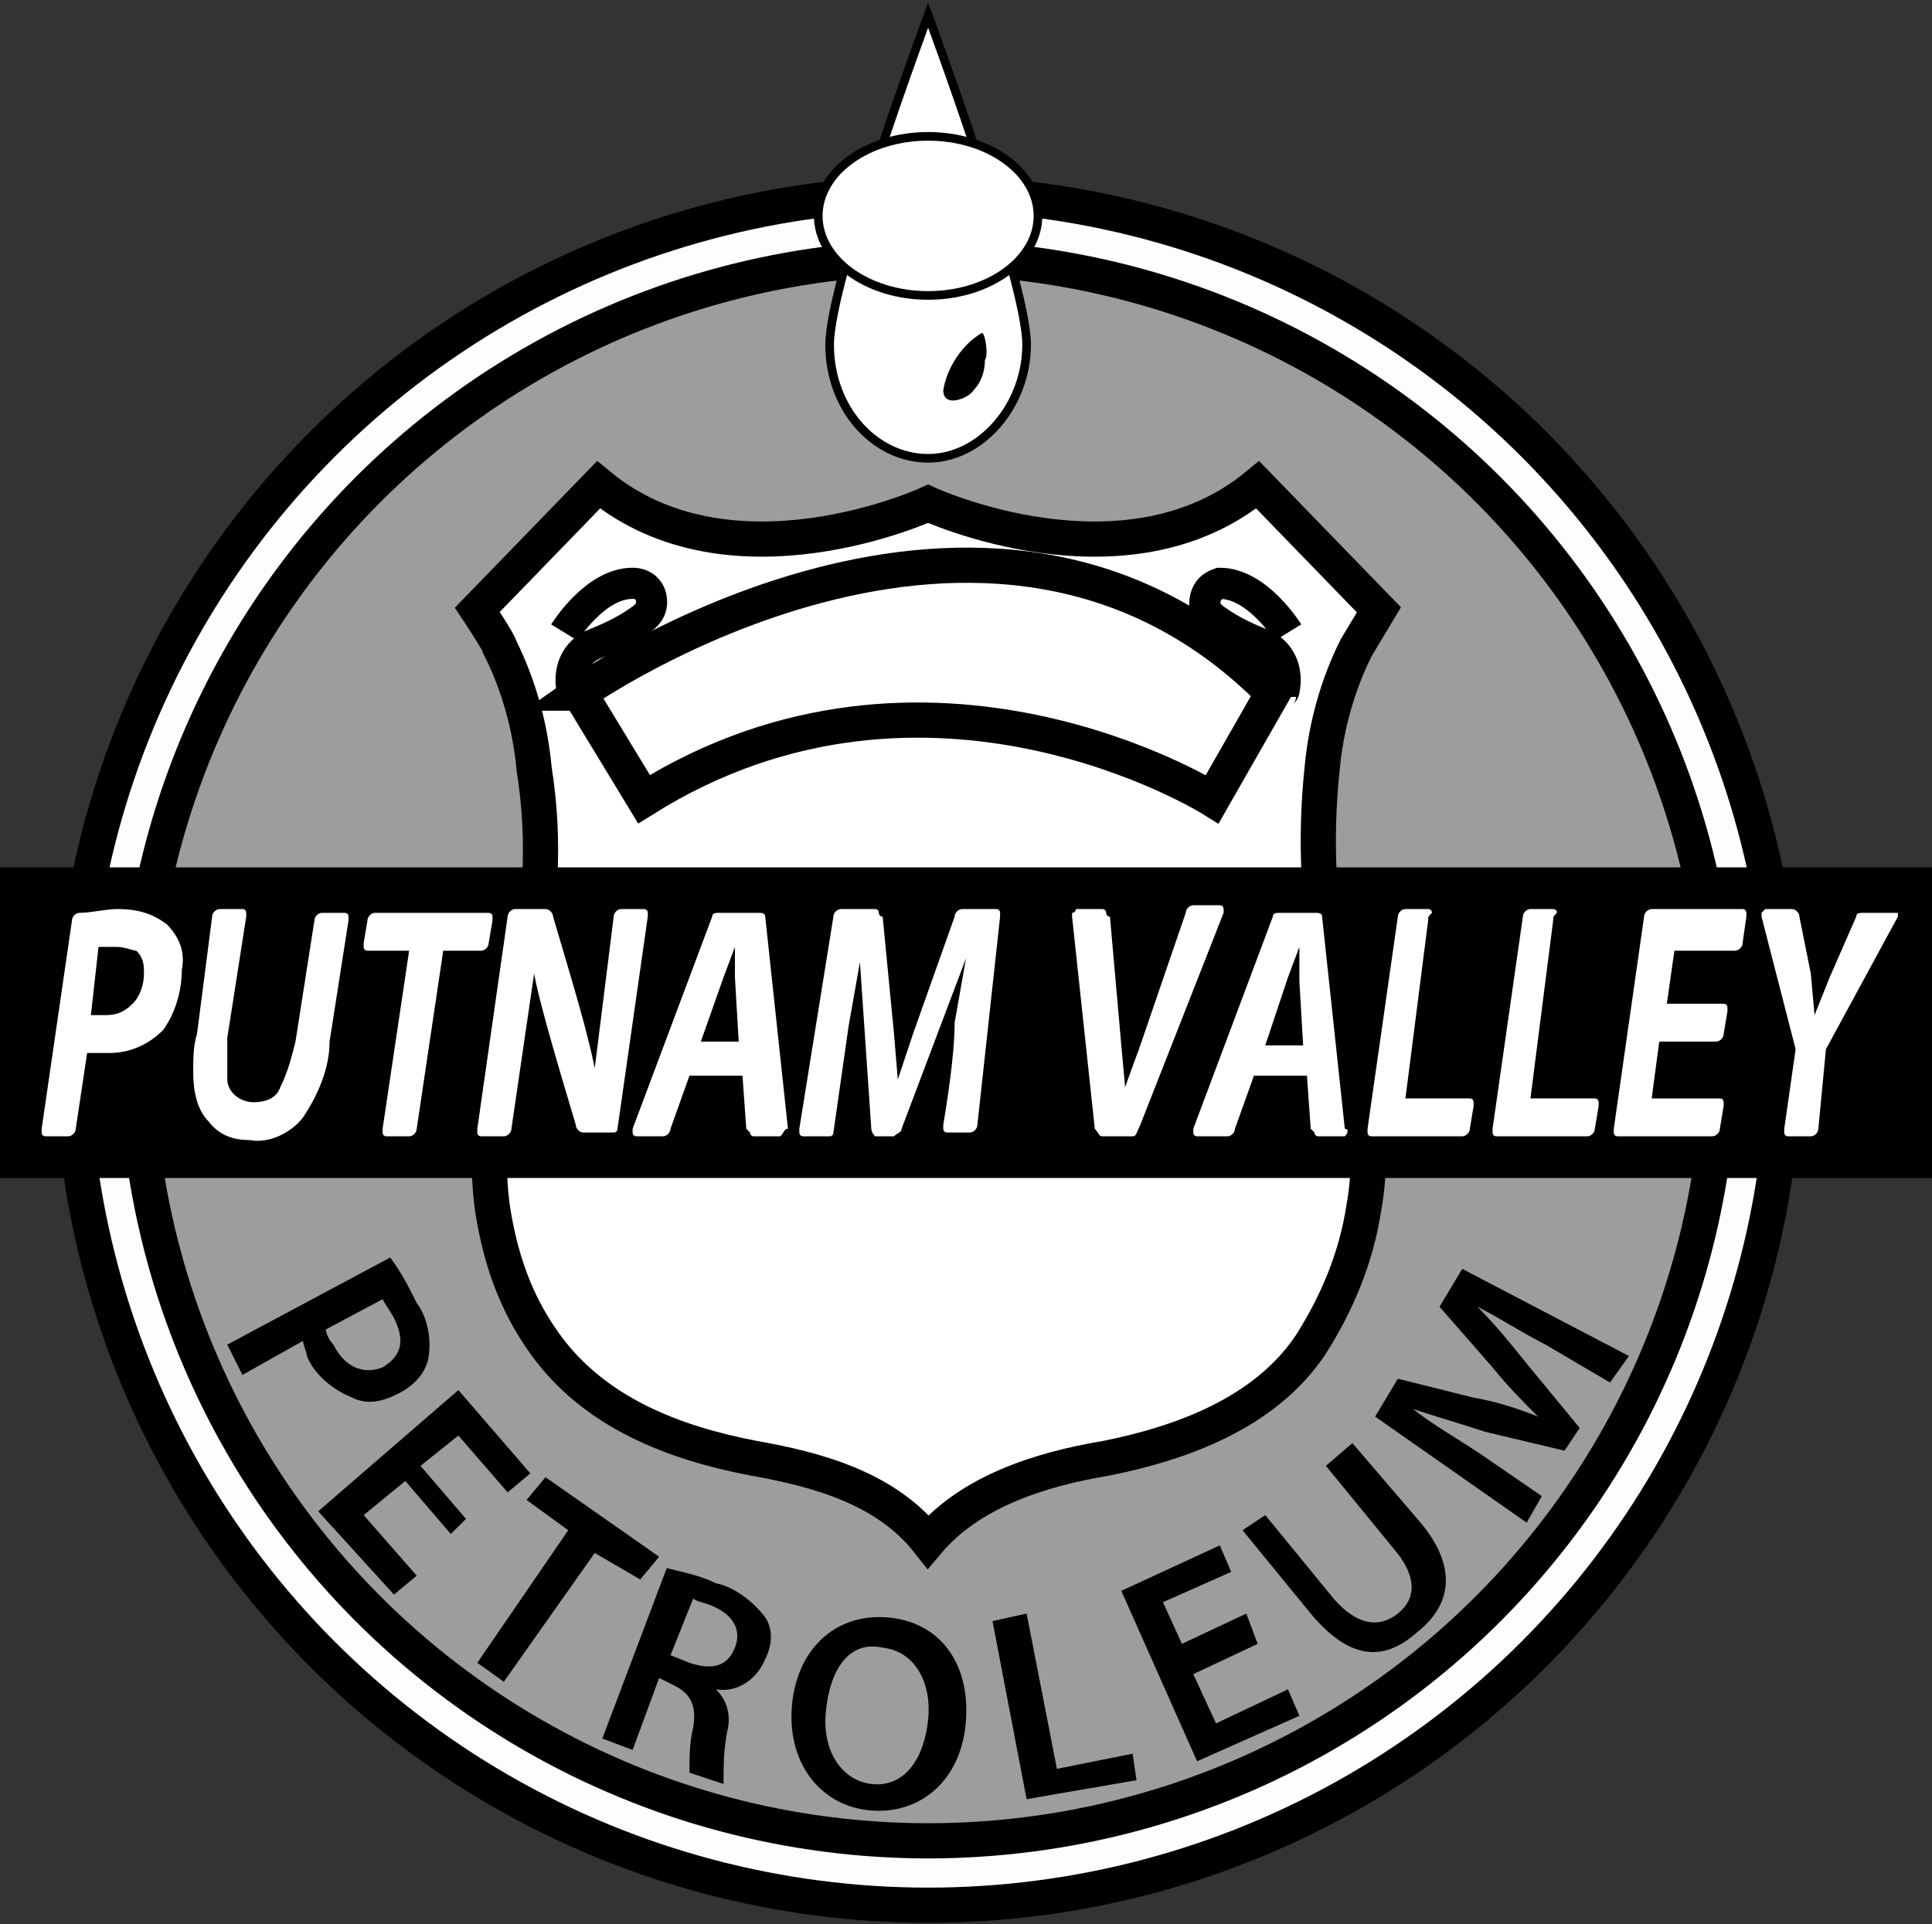 <svg xmlns="http://www.w3.org/2000/svg" xml:space="preserve" id="Layer_1" x="0" y="0" style="enable-background:new 0 0 51 50.8" version="1.1" viewBox="0 0 51 50.8"><rect x="0" y="0" width="51" height="50.8" fill="#333333" stroke="none"/><style type="text/css">.st0,.st1,.st2,.st3,.st4,.st5{fill:#fdfdfd;stroke:#000;stroke-width:.929;stroke-miterlimit:10}.st1,.st2,.st3,.st4,.st5{fill:#9c9d9d}.st2,.st3,.st4,.st5{fill:#fff;stroke-width:.228}.st3,.st4,.st5{stroke-width:.929}.st4,.st5{fill:none}.st5{stroke-width:.822}.st6{fill:#fff}</style><g><g id="Layer_1_1_"><circle cx="24.5" cy="27.7" r="22.6" class="st0"/><circle cx="24.5" cy="27.7" r="20.9" class="st1"/><path d="M27.1 9.1c0 1.6-1.2 3-2.6 3s-2.6-1.3-2.6-3S24.5.4 24.5.4s2.6 7 2.6 8.7z" class="st2"/><ellipse cx="24.5" cy="5.7" class="st2" rx="2.9" ry="2.1"/><path d="M24.5 40.7c-1.1-1.4-2.9-1.9-4.6-2.2-2.1-.4-4.2-1.2-5.5-3-.8-1.1-1.2-2.3-1.4-3.6-.3-2.2.3-3.9.8-6 .5-1.8.6-3.7.3-5.6-.1-1.1-.4-2.2-.9-3.2 0-.1-.6-1-.6-1l3.2-3.3c3.5 2.9 8.7.5 8.7.5s5.2 2.4 8.7-.5l3.2 3.3-.6 1c-.5 1-.8 2.1-.9 3.2-.2 1.9-.1 3.8.3 5.6.5 2.1 1.2 3.8.8 6-.2 1.3-.7 2.5-1.4 3.6-1.2 1.8-3.4 2.6-5.4 3-1.8.3-3.6.9-4.7 2.2z" class="st3"/><path d="M15.3 18.3s10.8-7.6 18.3 0L32 21.1s-7.5-4.7-15 0l-1.7-2.8z" class="st4"/><path d="M34 16.7s-.8-1.3-1.8-1.3c-.3.1-.4.3-.4.6 0 .1.1.2.2.3.4.3.8.5 1.3.7.5.2.7.7.6 1.2 0 .1-.1.1-.1.2M14.9 16.7s.8-1.3 1.8-1.3c.3 0 .5.2.5.5 0 .2-.1.3-.2.4-.4.3-.8.5-1.3.7-.5.2-.7.7-.6 1.2 0 .1.1.1.1.2" class="st5"/><path d="M10.3 33.2c.3.4.5.8.7 1.2.3.4.4 1 .3 1.5-.1.4-.4.7-.8.9-.4.2-.8.3-1.2.1-.5-.2-1-.6-1.2-1.1 0-.1-.1-.3-.1-.4l-1.6.9-.4-.8 4.3-2.3zm-1.7 1.9c0 .1.1.3.2.4.3.6.8.8 1.3.6.5-.3.6-.7.3-1.3-.1-.2-.2-.3-.3-.5l-1.5.8zM11.9 40.5l-1.2-1.4-1.1.9 1.4 1.6-.6.5-2-2.2 3.7-3.2 1.9 2.2-.6.5-1.3-1.5-1 .8 1.2 1.4-.4.4zM15 40.4l-1.1-.8.5-.6 3 2.1-.5.6-1.2-.7-2.4 3.4-.7-.5 2.4-3.5zM17.6 41.4c.4.1.9.2 1.3.4.5.1 1 .5 1.3.9.2.3.2.7 0 1.1-.2.5-.7.9-1.3.8.3.3.4.7.3 1.1-.1.5-.1.9-.1 1.4l-.9-.3c0-.4 0-.8.1-1.2.1-.6-.1-.9-.5-1.1l-.4-.2-.7 1.9-.8-.3 1.7-4.5zm.1 2.3.5.2c.6.2 1 .1 1.2-.4.2-.5-.1-.9-.6-1.1-.2-.1-.4-.1-.5-.2l-.6 1.5zM25.5 45.4c-.1 1.6-1.2 2.5-2.5 2.4-1.3-.1-2.2-1.2-2.1-2.7.1-1.5 1.1-2.5 2.5-2.4 1.4.1 2.2 1.2 2.1 2.7zm-3.7-.2c-.1 1 .4 1.8 1.2 1.9.9.1 1.4-.7 1.5-1.7.1-.9-.3-1.8-1.2-1.9-.9-.2-1.4.6-1.5 1.7zM26.2 42.8l.9-.2.8 4.1 2-.4.1.7-2.9.5-.9-4.7zM33.2 43.4l-1.7.8.6 1.3 1.9-.9.3.7-2.7 1.2-2-4.5 2.6-1.2.3.7-1.8.8.5 1.1 1.7-.8.3.8zM33.4 40l1.8 2.2c.6.7 1.2.8 1.7.4s.5-1-.1-1.7L35 38.7l.7-.6 1.8 2.1c1 1.2.8 2.2-.1 2.9-.9.8-1.8.7-2.8-.5l-1.8-2.2.6-.4zM40.8 35.5c-.6-.3-1.2-.7-1.8-1 .5.5.9 1 1.3 1.5l1.4 1.7-.4.6-2.1-.5c-.6-.2-1.3-.4-1.9-.6.5.4 1.2.8 1.8 1.2l1.6 1.1-.4.7-4-2.8.6-1 2 .5c.6.1 1.2.3 1.7.5-.4-.4-.8-.8-1.2-1.3L38 34.5l.6-1 4.4 2.3-.5.7-1.7-1zM25.9 8.8c-.5.3-.9.9-1 1.5 0 .5.7.2.8 0 .2-.2.3-.5.3-.8.1-.1 0-.8-.1-.7zM0 22.9h51v8.2H0z"/><path d="m2.3 27.8-.3 2c0 .1-.1.2-.2.2h-.6s-.1 0-.1-.1v-.1l.8-5.5c0-.1.1-.2.2-.2.3 0 .7-.1 1-.1.5 0 .9.1 1.3.4.3.3.5.7.4 1.2 0 .6-.2 1.2-.5 1.6-.4.4-.9.6-1.4.6h-.6zm.1-1h.4c.3 0 .5-.1.7-.3.2-.2.3-.5.3-.8 0-.2 0-.4-.2-.6-.1 0-.3-.1-.5-.1h-.5l-.2 1.8zM5.1 28.3c0-.3 0-.7.1-1l.4-3.1c0-.1.1-.2.2-.2h.6s.1 0 .1.1v.1L6 27.4v1.1c0 .3.3.6.7.6.3 0 .6-.1.7-.4.2-.4.3-.8.4-1.2l.5-3.2c0-.1.1-.2.2-.2h.6s.1 0 .1.1v.1l-.5 3.2c0 .7-.3 1.4-.7 2-.3.4-.9.7-1.4.6-.4 0-.8-.1-1.1-.5-.3-.3-.4-.8-.4-1.3zM9.6 24.9l.1-.6c0-.1.1-.2.2-.2h3s.1 0 .1.1v.1l-.1.6c0 .1-.1.2-.2.2h-1l-.7 4.7c0 .1-.1.2-.2.2h-.6s-.1 0-.1-.1v-.1l.7-4.7H9.7s-.1 0-.1-.1v-.1zM14.1 25.7l-.6 4.1c0 .1-.1.2-.2.2h-.6s-.1 0-.1-.1v-.1l.8-5.6c0-.1.1-.2.2-.2h.8c.1 0 .2.1.2.2.5 1.7.9 3 1.1 4l.5-4c0-.1.1-.2.2-.2h.6s.1 0 .1.1v.1l-.8 5.6s0 .1-.1.1H15.4c-.1 0-.2-.1-.2-.2-.6-2-1-3.4-1.1-4zM20.6 30h-.7s-.1 0-.1-.1l-.1-.1-.1-1.4h-1.4l-.5 1.4c0 .1-.1.2-.2.2h-.7s-.1 0-.1-.1v-.1l2.1-5.6c0-.1.1-.1.2-.1h1c.1 0 .2 0 .2.1l.6 5.6c-.1 0-.1.1-.2.2.1 0 0 0 0 0zm-1.2-5-.3.8-.6 1.7h1l-.1-1.7V25zM23 29.8l-.3-4.4-.3 1.7-.4 2.8s0 .1-.1.1h-.7s-.1 0-.1-.1v-.1l.9-5.6c0-.1.1-.2.2-.2h.9s.1 0 .1.1c0 0 0 .1.1.1l.3 3.1.1 1.2.4-1.2 1.1-3.1c0-.1.1-.2.2-.2h.9s.1 0 .1.1v.1l-.6 5.5c0 .1-.1.2-.2.2H25s-.1 0-.1-.1v-.1c.2-1.2.3-2.1.3-2.7l.3-1.7-1.7 4.5c0 .1-.1.1-.2.2h-.5s-.1-.1-.1-.2zM29.9 30h-.8c-.1 0-.1-.1-.2-.2l-.6-5.6v-.1s.1 0 .1-.1h.7s.1 0 .1.1c0 0 0 .1.1.1l.3 3.4.1 1.1.4-1.1 1.2-3.5c0-.1.1-.2.2-.2h.7s.1 0 .1.1v.1l-2.2 5.6c-.1.2-.1.3-.2.3zM35.5 30h-.7s-.1 0-.1-.1l-.1-.1-.1-1.4h-1.4l-.5 1.4c0 .1-.1.2-.2.2h-.8s-.1 0-.1-.1v-.1l2.1-5.6c0-.1.1-.1.2-.1h.9c.1 0 .2 0 .2.1l.6 5.6c.1 0 .1.1 0 .2.1 0 0 0 0 0zm-1.2-5-.3.8-.6 1.8h1l-.1-1.7V25zM37.7 24.3l-.6 4.7h1.7s.1 0 .1.1v.1l-.1.6c0 .1-.1.2-.2.2h-2.4s-.1 0-.1-.1v-.1l.8-5.6c0-.1.1-.2.2-.2h.6s.1 0 .1.1c-.1.1-.1.1-.1.2zM41 24.3l-.6 4.7h1.7s.1 0 .1.1v.1l-.1.6c0 .1-.1.2-.2.2h-2.4s-.1 0-.1-.1v-.1l.8-5.6c0-.1.1-.2.2-.2h.6s.1 0 .1.1c-.1.1-.1.1-.1.2zM45.8 25.1h-1.6l-.2 1.4h1.5s.1 0 .1.1v.1l-.1.6c0 .1-.1.2-.2.2h-1.5l-.2 1.5h1.8s.1 0 .1.1v.1l-.1.6c0 .1-.1.2-.2.2h-2.5s-.1 0-.1-.1v-.1l.8-5.6c0-.1.1-.2.2-.2H46s.1 0 .1.1v.1l-.1.7c0 .1-.1.2-.2.2zM47.9 26.8l.4-1 .7-1.6c0-.1.1-.1.2-.1h.9v.1l-1.9 3.5-.2 2.1c0 .1-.1.2-.2.2h-.6s-.1 0-.1-.1v-.1l.3-2.1-.9-3.5v-.1l.1-.1h.7c.1 0 .2.1.2.2l.3 1.5.1 1.1z" class="st6"/></g></g></svg>